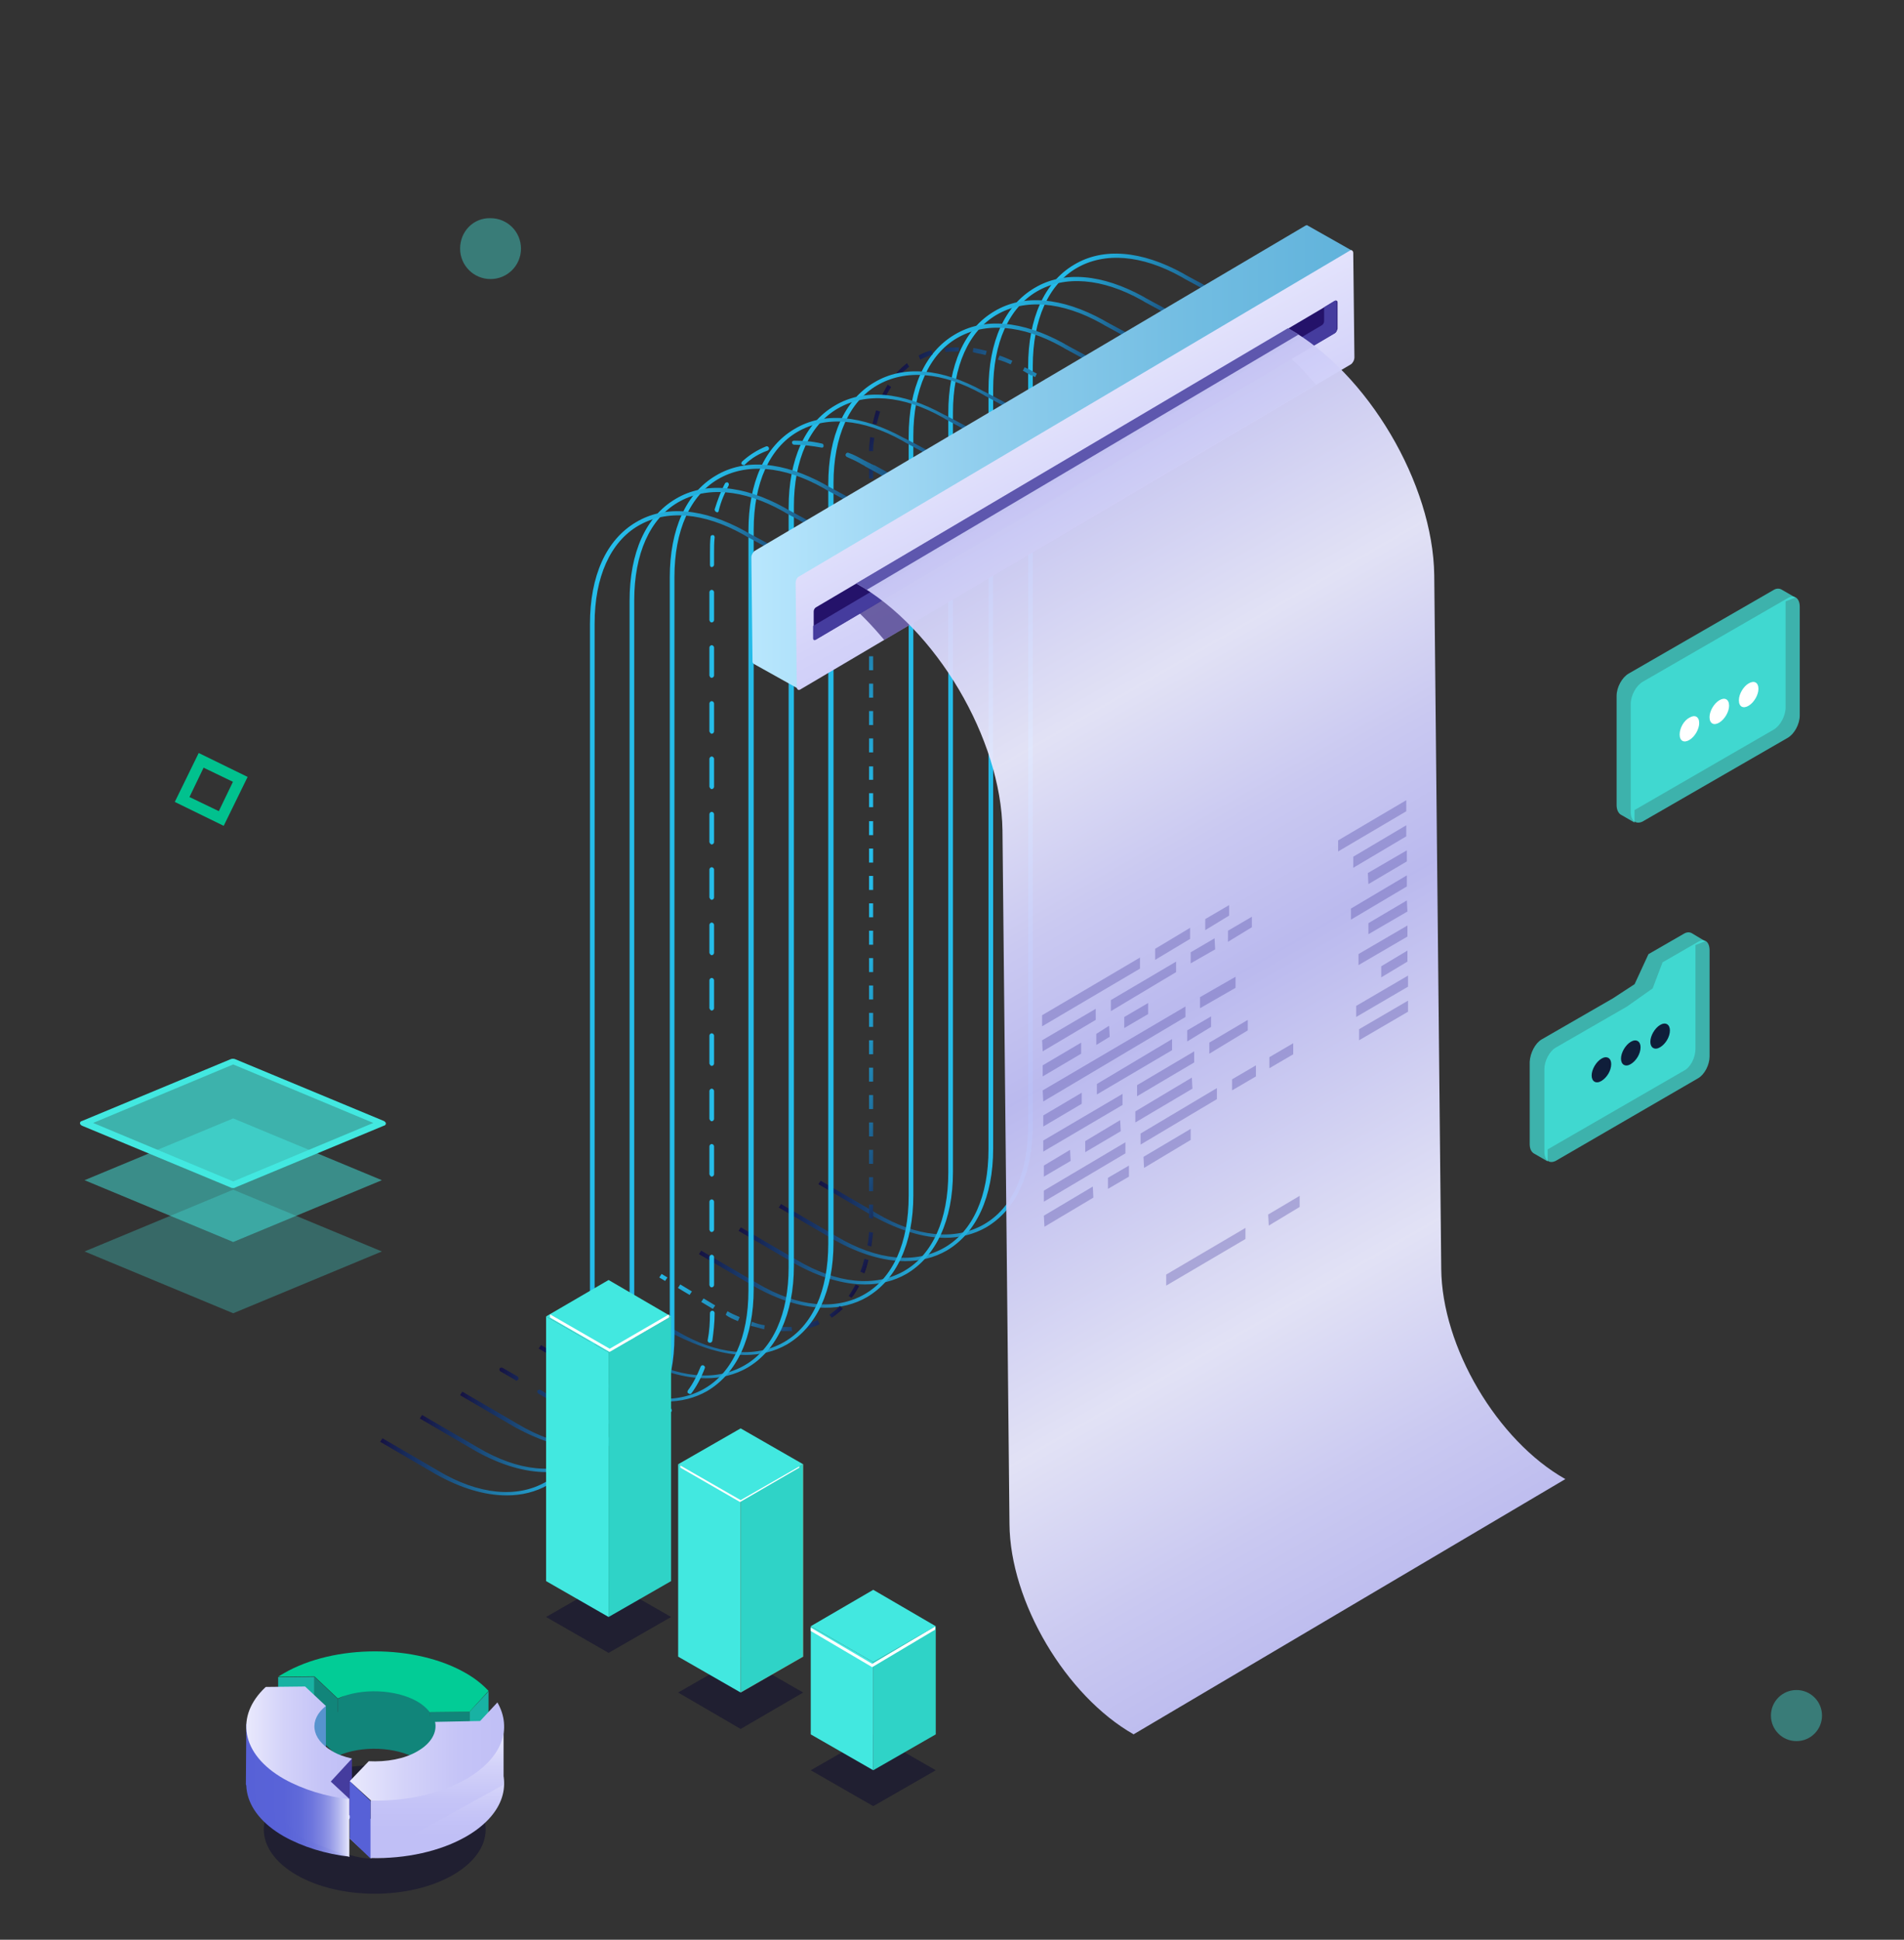 <svg width="482" height="491" viewBox="0 0 482 491" fill="none" xmlns="http://www.w3.org/2000/svg">
<rect x="0" y="0" width="482" height="491" fill="#333333" stroke="none"/>
<path d="M239.177 313.326C243.012 313.326 246.552 312.441 249.65 310.67C257.172 306.245 261.45 297.1 261.45 284.857V92.659C261.45 80.858 265.432 72.008 272.513 67.878C279.593 63.748 289.033 64.485 299.064 70.091C299.064 70.091 299.359 70.238 299.801 70.533L319.124 81.006L319.567 80.121C319.419 79.973 313.519 76.876 305.996 72.746C302.456 70.828 299.654 69.353 299.506 69.206C289.033 63.453 279.298 62.568 271.923 66.993C264.4 71.418 260.27 80.563 260.27 92.806V285.005C260.27 296.953 256.287 305.803 249.059 309.933C241.832 314.063 232.096 313.178 221.919 307.13L207.758 298.87L207.168 299.755L221.329 308.015C227.671 311.408 233.719 313.326 239.177 313.326Z" fill="url(#paint0_linear_142_5454)"/>
<path d="M229.146 319.226C232.981 319.226 236.521 318.341 239.619 316.571C247.142 312.146 251.419 303 251.419 290.758V98.559C251.419 86.759 255.402 77.909 262.482 73.778C269.562 69.648 279.003 70.386 289.033 75.991C289.033 75.991 289.328 76.138 289.77 76.433L309.094 86.906L309.536 86.021C309.389 85.874 303.488 82.776 295.966 78.646C292.426 76.728 289.623 75.253 289.476 75.106C279.003 69.353 269.267 68.468 261.892 72.893C254.369 77.318 250.239 86.464 250.239 98.707V290.905C250.239 302.853 246.257 311.703 239.029 315.833C231.801 319.963 222.066 319.078 211.888 313.031L197.728 304.771L197.138 305.656L211.298 313.916C217.641 317.456 223.688 319.226 229.146 319.226Z" fill="url(#paint1_linear_142_5454)"/>
<path d="M218.968 325.126C222.803 325.126 226.344 324.241 229.441 322.471C236.964 318.046 241.242 308.901 241.242 296.658V104.46C241.242 92.659 245.224 83.809 252.304 79.679C259.385 75.549 268.825 76.286 278.855 81.891C278.855 81.891 279.15 82.039 279.593 82.334L298.916 92.807L299.358 91.922C299.211 91.774 293.311 88.677 285.788 84.546C282.248 82.629 279.445 81.154 279.298 81.006C268.825 75.254 259.09 74.369 251.714 78.794C244.192 83.219 240.062 92.364 240.062 104.607V296.805C240.062 308.753 236.079 317.604 228.851 321.734C221.623 325.864 211.888 324.979 201.71 318.931L187.55 310.671L186.96 311.556L201.12 319.816C207.463 323.356 213.511 325.126 218.968 325.126Z" fill="url(#paint2_linear_142_5454)"/>
<path d="M208.938 331.026C212.773 331.026 216.313 330.141 219.411 328.371C226.934 323.946 231.211 314.8 231.211 302.557V110.359C231.211 98.558 235.194 89.708 242.274 85.578C249.354 81.448 258.795 82.186 268.825 87.791C268.825 87.791 269.12 87.938 269.562 88.233L288.886 98.706L289.328 97.821C289.181 97.674 283.28 94.576 275.758 90.446C272.218 88.528 269.415 87.053 269.267 86.906C258.795 81.153 249.059 80.268 241.684 84.693C234.161 89.118 230.031 98.263 230.031 110.506V302.705C230.031 314.653 226.049 323.503 218.821 327.633C211.593 331.763 201.858 330.878 191.68 324.831L177.52 316.57L176.93 317.455L191.09 325.716C197.433 329.256 203.48 331.026 208.938 331.026Z" fill="url(#paint3_linear_142_5454)"/>
<path d="M261.007 95.019L261.597 94.134L259.975 93.249L259.532 94.134L261.007 95.019Z" fill="url(#paint4_linear_142_5454)"/>
<path d="M273.987 101.951L274.43 101.066L271.185 99.296L270.742 100.181L273.987 101.951ZM267.497 98.558L267.94 97.673L264.695 95.903L264.252 96.788L267.497 98.558Z" fill="url(#paint5_linear_142_5454)"/>
<path d="M278.855 104.607L279.298 103.722C279.298 103.722 278.708 103.427 277.675 102.837L277.233 103.722L278.855 104.607Z" fill="url(#paint6_linear_142_5454)"/>
<path d="M198.908 336.926C199.498 336.926 199.94 336.926 200.53 336.926L200.383 335.894C199.793 335.894 199.35 335.894 198.76 335.894C198.17 335.894 197.58 335.894 196.99 335.894L196.843 336.926C197.58 336.926 198.318 336.926 198.908 336.926ZM193.45 336.484L193.598 335.451C192.565 335.304 191.385 335.009 190.353 334.566L190.058 335.599C191.238 335.894 192.418 336.189 193.45 336.484ZM204.07 336.336C205.251 336.041 206.431 335.746 207.463 335.156L207.021 334.124C205.988 334.566 204.955 334.861 203.775 335.156L204.07 336.336ZM186.812 334.419L187.255 333.386C186.222 332.944 185.19 332.501 184.157 331.911L183.715 332.796C184.6 333.534 185.78 333.976 186.812 334.419ZM210.561 333.534C211.593 332.944 212.478 332.059 213.363 331.321L212.626 330.584C211.888 331.321 211.003 332.059 209.971 332.796L210.561 333.534ZM180.47 331.321L181.06 330.436L178.11 328.666L177.52 329.551L180.47 331.321ZM215.576 328.518C216.313 327.633 216.903 326.601 217.493 325.568L216.608 325.126C216.018 326.158 215.428 327.191 214.838 328.076L215.576 328.518ZM174.57 327.781L175.16 326.896L172.209 325.126L171.619 326.011L174.57 327.781ZM218.821 322.323C219.263 321.291 219.558 320.111 219.853 318.931L218.821 318.636C218.526 319.816 218.231 320.848 217.788 321.881L218.821 322.323ZM220.591 315.538C220.738 314.358 220.886 313.178 221.034 311.998L220.001 311.85C219.853 313.03 219.853 314.211 219.558 315.243L220.591 315.538ZM221.034 308.458V304.918H220.001V308.31L221.034 308.458ZM220.001 301.525H221.034V297.985H220.001V301.525ZM220.001 294.592H221.034V291.052H220.001V294.592ZM220.001 287.66H221.034V284.12H220.001V287.66ZM220.001 280.727H221.034V277.187H220.001V280.727ZM220.001 273.794H221.034V270.254H220.001V273.794ZM220.001 266.862H221.034V263.321H220.001V266.862ZM220.001 259.929H221.034V256.389H220.001V259.929ZM220.001 252.996H221.034V249.456H220.001V252.996ZM220.001 246.063H221.034V242.523H220.001V246.063ZM220.001 239.131H221.034V235.591H220.001V239.131ZM220.001 232.198H221.034V228.658H220.001V232.198ZM220.001 225.265H221.034V221.725H220.001V225.265ZM220.001 218.333H221.034V214.792H220.001V218.333ZM220.001 211.4H221.034V207.86H220.001V211.4ZM220.001 204.32H221.034V200.779H220.001V204.32ZM220.001 197.387H221.034V193.994H220.001V197.387ZM220.001 190.454H221.034V186.914H220.001V190.454ZM220.001 183.521H221.034V179.981H220.001V183.521ZM220.001 176.589H221.034V173.049H220.001V176.589ZM220.001 169.656H221.034V166.116H220.001V169.656ZM220.001 162.723H221.034V159.183H220.001V162.723ZM220.001 155.791H221.034V152.25H220.001V155.791ZM220.001 148.858H221.034V145.318H220.001V148.858ZM220.001 141.925H221.034V138.385H220.001V141.925ZM220.001 134.992H221.034V131.452H220.001V134.992ZM220.001 128.06H221.034V124.52H220.001V128.06ZM220.001 121.127H221.034V117.587H220.001V121.127ZM221.034 114.194C221.034 113.014 221.181 111.834 221.328 110.802L220.296 110.654C220.148 111.834 220.001 113.014 220.001 114.194H221.034ZM221.918 107.409C222.214 106.229 222.509 105.197 222.804 104.164L221.771 103.869C221.476 104.901 221.181 106.082 220.886 107.262L221.918 107.409ZM274.135 102.099L274.578 101.214L271.48 99.591L271.038 100.476L274.135 102.099ZM223.984 100.919C224.426 99.886 225.016 98.854 225.606 97.969L224.721 97.379C224.131 98.411 223.541 99.444 223.099 100.476L223.984 100.919ZM268.087 98.854L268.53 97.969L265.432 96.346L264.99 97.231L268.087 98.854ZM262.04 95.461L262.482 94.576L259.385 92.954L258.942 93.839L262.04 95.461ZM227.671 95.166C228.409 94.281 229.294 93.544 230.179 92.806L229.589 91.921C228.704 92.659 227.819 93.396 226.934 94.429L227.671 95.166ZM255.845 92.216L256.287 91.331C255.255 90.889 254.075 90.299 253.042 90.004L252.599 91.036C253.78 91.331 254.812 91.774 255.845 92.216ZM232.981 91.036C234.014 90.446 235.046 90.151 236.079 89.709L235.784 88.676C234.604 88.971 233.571 89.413 232.539 90.004L232.981 91.036ZM249.502 89.856L249.797 88.823C248.617 88.528 247.437 88.234 246.404 88.086L246.257 89.118C247.142 89.413 248.322 89.561 249.502 89.856ZM239.324 89.118C240.209 88.971 241.242 88.971 242.274 88.971H242.717V87.939H242.274C241.242 87.939 240.209 87.939 239.177 88.086L239.324 89.118Z" fill="url(#paint7_linear_142_5454)"/>
<path d="M168.374 324.241L168.964 323.356L167.489 322.471L166.899 323.356L168.374 324.241Z" fill="url(#paint8_linear_142_5454)"/>
<path d="M188.73 342.974C192.565 342.974 196.105 342.089 199.203 340.319C206.726 335.894 211.003 326.748 211.003 314.506V122.307C211.003 110.507 214.986 101.656 222.066 97.526C229.146 93.396 238.587 94.134 248.617 99.739C248.617 99.739 248.912 99.886 249.354 100.181L268.678 110.654L269.12 109.769C268.973 109.622 262.777 106.229 255.107 102.246C251.715 100.476 249.059 99.001 248.912 99.001C238.439 93.249 228.704 92.364 221.329 96.789C213.806 101.214 209.676 110.359 209.676 122.602V314.801C209.676 326.748 205.693 335.599 198.465 339.729C191.238 343.859 181.502 342.974 171.325 336.926L157.164 328.666L156.574 329.551L170.735 337.811C177.225 341.056 183.272 342.974 188.73 342.974Z" fill="url(#paint9_linear_142_5454)"/>
<path d="M178.7 348.874C182.535 348.874 186.075 347.989 189.172 346.219C196.695 341.794 200.973 332.649 200.973 320.406V128.207C200.973 116.407 204.955 107.557 212.036 103.427C219.116 99.297 228.556 100.034 238.586 105.639C238.586 105.639 238.881 105.787 239.324 106.082L258.647 116.555L259.09 115.67C258.942 115.522 252.747 112.129 245.077 108.147C241.684 106.377 239.029 104.902 238.881 104.902C228.409 99.149 218.673 98.264 211.298 102.689C203.775 107.114 199.645 116.26 199.645 128.503V320.701C199.645 332.649 195.663 341.499 188.435 345.629C181.207 349.759 171.472 348.874 161.294 342.827L147.134 334.566L146.544 335.451L160.704 343.712C167.194 347.104 173.242 348.874 178.7 348.874Z" fill="url(#paint10_linear_142_5454)"/>
<path d="M168.522 354.775C172.357 354.775 175.897 353.89 178.995 352.12C186.518 347.695 190.795 338.549 190.795 326.306V134.108C190.795 122.308 194.778 113.457 201.858 109.327C208.938 105.197 218.379 105.935 228.409 111.54C228.409 111.54 228.704 111.687 229.146 111.982L248.469 122.455L248.912 121.57C248.765 121.422 242.569 118.03 234.899 114.047C231.506 112.277 228.851 110.802 228.704 110.802C218.231 105.049 208.496 104.164 201.121 108.59C193.598 113.015 189.468 122.16 189.468 134.403V326.601C189.468 338.549 185.485 347.399 178.257 351.53C171.03 355.66 161.294 354.775 151.116 348.727L136.956 340.467L136.366 341.352L150.526 349.612C157.017 353.005 163.064 354.775 168.522 354.775Z" fill="url(#paint11_linear_142_5454)"/>
<path d="M156.131 360.674C156.426 360.674 156.574 360.527 156.721 360.232C156.721 359.937 156.574 359.642 156.279 359.642C154.066 359.494 151.854 358.904 149.494 358.167C149.199 358.019 148.904 358.167 148.756 358.462C148.609 358.757 148.756 359.052 149.051 359.199C151.559 359.937 153.919 360.379 156.131 360.674ZM163.064 360.232C163.212 360.232 163.212 360.232 163.064 360.232C165.572 359.642 167.784 358.757 169.849 357.429C170.144 357.282 170.144 356.987 169.997 356.692C169.849 356.397 169.554 356.397 169.259 356.544C167.342 357.724 165.277 358.609 163.064 359.052C162.769 359.052 162.622 359.347 162.622 359.642C162.622 360.084 162.917 360.232 163.064 360.232ZM142.856 356.397C143.004 356.397 143.299 356.249 143.299 356.102C143.446 355.807 143.299 355.512 143.003 355.364C142.413 355.069 141.823 354.774 141.086 354.332L136.808 351.824C136.513 351.677 136.218 351.824 136.071 351.972C135.923 352.267 136.071 352.562 136.218 352.709L140.496 355.217C141.086 355.512 141.823 355.954 142.413 356.249C142.708 356.397 142.709 356.397 142.856 356.397ZM174.57 352.857C174.717 352.857 174.864 352.857 175.012 352.709C176.34 350.939 177.52 348.726 178.405 346.366C178.552 346.071 178.405 345.776 178.11 345.629C177.815 345.481 177.52 345.629 177.372 345.924C176.487 348.136 175.455 350.201 174.127 351.972C173.979 352.267 173.979 352.562 174.274 352.709C174.422 352.709 174.57 352.857 174.57 352.857ZM130.761 349.464C130.908 349.464 131.056 349.316 131.203 349.169C131.351 348.874 131.203 348.579 131.056 348.431L127.221 346.219C126.926 346.071 126.631 346.219 126.483 346.366C126.336 346.661 126.483 346.956 126.631 347.104L130.466 349.316C130.466 349.464 130.613 349.464 130.761 349.464ZM179.732 339.876C180.027 339.876 180.175 339.729 180.322 339.434C180.617 337.221 180.912 334.861 180.912 332.353C180.912 332.058 180.617 331.763 180.322 331.763C180.027 331.763 179.732 332.058 179.732 332.353C179.732 334.713 179.585 337.074 179.142 339.286C179.142 339.581 179.29 339.876 179.732 339.876C179.585 339.876 179.585 339.876 179.732 339.876ZM180.175 325.863C180.47 325.863 180.765 325.568 180.765 325.273V318.193C180.765 317.898 180.47 317.603 180.175 317.603C179.88 317.603 179.585 317.898 179.585 318.193V325.273C179.732 325.716 179.88 325.863 180.175 325.863ZM180.175 311.85C180.47 311.85 180.765 311.555 180.765 311.26V304.18C180.765 303.885 180.47 303.59 180.175 303.59C179.88 303.59 179.585 303.885 179.585 304.18V311.26C179.732 311.703 179.88 311.85 180.175 311.85ZM180.175 297.837C180.47 297.837 180.765 297.542 180.765 297.247V290.167C180.765 289.872 180.47 289.577 180.175 289.577C179.88 289.577 179.585 289.872 179.585 290.167V297.247C179.732 297.542 179.88 297.837 180.175 297.837ZM180.175 283.824C180.47 283.824 180.765 283.529 180.765 283.234V276.154C180.765 275.859 180.47 275.564 180.175 275.564C179.88 275.564 179.585 275.859 179.585 276.154V283.234C179.732 283.529 179.88 283.824 180.175 283.824ZM180.175 269.811C180.47 269.811 180.765 269.516 180.765 269.221V262.141C180.765 261.846 180.47 261.551 180.175 261.551C179.88 261.551 179.585 261.846 179.585 262.141V269.221C179.732 269.516 179.88 269.811 180.175 269.811ZM180.175 255.799C180.47 255.799 180.765 255.504 180.765 255.209V248.128C180.765 247.833 180.47 247.538 180.175 247.538C179.88 247.538 179.585 247.833 179.585 248.128V255.209C179.732 255.504 179.88 255.799 180.175 255.799ZM180.175 241.786C180.47 241.786 180.765 241.491 180.765 241.196V234.115C180.765 233.82 180.47 233.525 180.175 233.525C179.88 233.525 179.585 233.82 179.585 234.115V241.196C179.732 241.491 179.88 241.786 180.175 241.786ZM180.175 227.773C180.47 227.773 180.765 227.478 180.765 227.183V220.102C180.765 219.807 180.47 219.512 180.175 219.512C179.88 219.512 179.585 219.807 179.585 220.102V227.183C179.732 227.478 179.88 227.773 180.175 227.773ZM180.175 213.76C180.47 213.76 180.765 213.465 180.765 213.17V206.089C180.765 205.794 180.47 205.499 180.175 205.499C179.88 205.499 179.585 205.794 179.585 206.089V213.17C179.732 213.465 179.88 213.76 180.175 213.76ZM180.175 199.747C180.47 199.747 180.765 199.452 180.765 199.157V192.077C180.765 191.782 180.47 191.487 180.175 191.487C179.88 191.487 179.585 191.782 179.585 192.077V199.157C179.732 199.452 179.88 199.747 180.175 199.747ZM180.175 185.734C180.47 185.734 180.765 185.439 180.765 185.144V178.064C180.765 177.769 180.47 177.474 180.175 177.474C179.88 177.474 179.585 177.769 179.585 178.064V185.144C179.732 185.439 179.88 185.734 180.175 185.734ZM180.175 171.573C180.47 171.573 180.765 171.278 180.765 170.983V163.903C180.765 163.608 180.47 163.313 180.175 163.313C179.88 163.313 179.585 163.608 179.585 163.903V170.983C179.732 171.426 179.88 171.573 180.175 171.573ZM180.175 157.56C180.47 157.56 180.765 157.265 180.765 156.97V149.89C180.765 149.595 180.47 149.3 180.175 149.3C179.88 149.3 179.585 149.595 179.585 149.89V156.97C179.732 157.413 179.88 157.56 180.175 157.56ZM180.175 143.548C180.47 143.548 180.765 143.253 180.765 142.958V140.007C180.765 138.68 180.765 137.352 180.912 136.025C180.912 135.73 180.765 135.435 180.47 135.435C180.175 135.435 179.88 135.582 179.88 135.877C179.732 137.205 179.732 138.532 179.732 139.86V142.81C179.732 143.4 179.88 143.548 180.175 143.548ZM181.502 129.682C181.797 129.682 181.945 129.535 181.945 129.24C182.535 126.88 183.42 124.814 184.452 122.897C184.6 122.602 184.452 122.307 184.305 122.159C184.01 122.012 183.715 122.159 183.567 122.307C182.535 124.224 181.65 126.585 180.912 128.945C180.912 129.24 181.06 129.535 181.502 129.682ZM237.849 127.912C237.996 127.912 238.144 127.765 238.291 127.617C238.439 127.322 238.291 127.027 238.144 126.88L233.571 124.372C233.571 124.372 233.571 124.372 233.424 124.372L227.229 120.979C226.934 120.832 226.639 120.979 226.491 121.127C226.344 121.422 226.491 121.717 226.639 121.864L231.211 124.372C231.211 124.372 231.211 124.372 231.359 124.372L237.554 127.765C237.701 127.912 237.849 127.912 237.849 127.912ZM225.606 121.274C225.754 121.274 225.901 121.127 226.049 120.979C226.196 120.684 226.049 120.389 225.901 120.242L221.328 117.734C221.328 117.734 221.328 117.734 221.181 117.734L218.821 116.554C217.493 115.817 216.166 115.079 214.838 114.637C214.543 114.489 214.248 114.637 214.101 114.932C213.953 115.227 214.101 115.522 214.396 115.669C215.723 116.259 217.051 116.849 218.231 117.587L218.821 117.882C218.821 117.882 218.821 117.882 218.968 118.029L225.164 121.422C225.459 121.274 225.459 121.274 225.606 121.274ZM188.287 117.734C188.435 117.734 188.582 117.734 188.582 117.587C190.205 115.964 192.27 114.784 194.335 114.047C194.63 113.899 194.778 113.604 194.63 113.309C194.483 113.014 194.188 112.867 193.893 113.014C191.68 113.899 189.615 115.227 187.845 116.849C187.697 116.997 187.55 117.439 187.845 117.587C187.992 117.587 188.14 117.734 188.287 117.734ZM208.053 113.309C208.348 113.309 208.496 113.162 208.496 112.867C208.496 112.572 208.348 112.277 208.053 112.277C205.545 111.687 203.185 111.539 200.973 111.539C200.678 111.539 200.383 111.834 200.53 112.129C200.53 112.424 200.825 112.572 201.12 112.572C203.333 112.572 205.545 112.867 208.053 113.309Z" fill="url(#paint12_linear_142_5454)"/>
<path d="M148.461 366.722C152.296 366.722 155.837 365.837 158.934 364.067C166.457 359.642 170.734 350.497 170.734 338.254V146.055C170.734 134.255 174.717 125.405 181.797 121.274C188.878 117.144 198.318 117.882 208.348 123.487C208.348 123.487 208.643 123.634 209.086 123.93L228.409 134.402L228.851 133.517C228.704 133.37 222.804 130.272 215.281 126.142C211.741 124.225 208.938 122.749 208.791 122.602C198.318 116.849 188.583 115.964 181.207 120.389C173.685 124.815 169.554 133.96 169.554 146.203V338.401C169.554 350.349 165.572 359.199 158.344 363.329C151.116 367.46 141.381 366.575 131.203 360.527L117.043 352.267L116.453 353.152L130.613 361.412C136.956 364.805 143.004 366.722 148.461 366.722Z" fill="url(#paint13_linear_142_5454)"/>
<path d="M138.284 372.622C142.119 372.622 145.659 371.737 148.756 369.967C156.279 365.542 160.557 356.397 160.557 344.154V151.956C160.557 140.155 164.539 131.305 171.62 127.175C178.7 123.045 188.14 123.782 198.17 129.387C198.17 129.387 198.465 129.535 198.908 129.83L218.231 140.303L218.674 139.418C218.526 139.27 212.626 136.173 205.103 132.042C201.563 130.125 198.76 128.65 198.613 128.502C188.14 122.75 178.405 121.865 171.03 126.29C163.507 130.715 159.377 139.86 159.377 152.103V344.302C159.377 356.249 155.394 365.1 148.166 369.23C140.939 373.36 131.203 372.475 121.025 366.427L106.865 358.167L106.275 359.052L120.435 367.312C126.778 370.852 132.826 372.622 138.284 372.622Z" fill="url(#paint14_linear_142_5454)"/>
<path d="M128.253 378.523C132.088 378.523 135.628 377.638 138.726 375.868C146.249 371.443 150.526 362.297 150.526 350.054V157.856C150.526 146.056 154.509 137.205 161.589 133.075C168.669 128.945 178.11 129.683 188.14 135.288C188.14 135.288 188.435 135.435 188.877 135.73L208.201 146.203L208.643 145.318C208.496 145.171 202.595 142.073 195.073 137.943C191.533 136.025 188.73 134.55 188.582 134.403C178.11 128.65 168.374 127.765 160.999 132.19C153.476 136.615 149.346 145.761 149.346 158.003V350.202C149.346 362.15 145.364 371 138.136 375.13C130.908 379.26 121.173 378.375 110.995 372.328L96.835 364.067L96.245 364.952L110.405 373.213C116.748 376.753 122.795 378.523 128.253 378.523Z" fill="url(#paint15_linear_142_5454)"/>
<path d="M342.282 63.453L331.072 57.111C330.924 56.963 330.777 56.963 330.482 57.111L191.09 139.418C190.648 139.713 190.205 140.451 190.205 141.041L190.5 167.444C190.5 167.739 190.648 167.887 190.795 168.034L202.153 174.377V161.544L330.777 85.579C331.219 85.284 331.662 84.546 331.662 83.957L331.514 74.811L342.282 63.453Z" fill="url(#paint16_linear_142_5454)"/>
<path d="M341.987 92.217L202.595 174.525C202.153 174.82 201.71 174.525 201.71 173.935L201.415 147.531C201.415 146.941 201.71 146.204 202.3 145.909L341.692 63.454C342.135 63.159 342.577 63.454 342.577 64.044L342.872 90.447C342.872 91.184 342.43 91.922 341.987 92.217Z" fill="url(#paint17_linear_142_5454)"/>
<path opacity="0.6" d="M322.664 87.054L214.248 152.251C217.641 155.053 220.886 158.446 223.836 161.986L333.137 97.379C329.892 93.544 326.352 90.004 322.664 87.054Z" fill="#24126A"/>
<path d="M338.005 84.251L206.578 161.838C206.283 161.986 205.988 161.838 205.988 161.396V154.758C205.988 154.316 206.283 153.873 206.578 153.726L338.005 76.138C338.3 75.991 338.595 76.138 338.595 76.581V83.219C338.447 83.661 338.3 84.104 338.005 84.251Z" fill="#24126A"/>
<path d="M337.857 76.139L335.202 77.762V81.302C335.202 81.744 334.907 82.187 334.612 82.334L205.84 158.447V161.544C205.84 161.987 206.135 162.134 206.43 161.987L337.857 84.399C338.152 84.252 338.447 83.662 338.447 83.367V76.729C338.447 76.139 338.152 75.992 337.857 76.139Z" fill="#453C9E"/>
<path opacity="0.96" d="M286.968 439L396.269 374.393C379.011 364.658 364.998 340.909 364.85 321.144L363.08 145.613C362.785 122.455 346.265 94.429 326.057 83.071L216.756 147.678C236.964 159.036 253.484 187.062 253.779 210.22L255.55 385.751C255.697 405.516 269.857 429.265 286.968 439Z" fill="url(#paint18_linear_142_5454)"/>
<path opacity="0.8" d="M326.057 83.071L216.756 147.678C217.641 148.121 218.526 148.711 219.411 149.301L328.712 84.694C327.827 84.104 326.942 83.514 326.057 83.071Z" fill="#453C9E"/>
<g opacity="0.32">
<path d="M288.591 245.179L263.81 259.782V256.979L288.591 242.376V245.179Z" fill="#453C9E"/>
<path d="M301.276 237.656L292.426 242.966V240.164L301.276 234.854V237.656Z" fill="#453C9E"/>
<path d="M311.159 231.756L305.112 235.443V232.641L311.159 229.101V231.756Z" fill="#453C9E"/>
<path d="M277.38 258.159L263.957 266.124L263.81 263.322L277.38 255.356V258.159Z" fill="#453C9E"/>
<path d="M297.736 246.063L281.216 255.946V253.144L297.736 243.408V246.063Z" fill="#453C9E"/>
<path d="M307.619 240.311L301.424 243.851V241.049L307.471 237.509L307.619 240.311Z" fill="#453C9E"/>
<path d="M316.912 234.706L310.864 238.393V235.591L316.912 232.051V234.706Z" fill="#453C9E"/>
<path d="M273.693 266.715L263.957 272.467V269.665L273.693 263.912V266.715Z" fill="#453C9E"/>
<path d="M280.921 262.436L277.528 264.501V261.699L280.773 259.634L280.921 262.436Z" fill="#453C9E"/>
<path d="M290.656 256.684L284.608 260.225V257.422L290.656 253.882V256.684Z" fill="#453C9E"/>
<path d="M300.096 257.422L264.105 278.81L263.958 276.007L300.096 254.767V257.422Z" fill="#453C9E"/>
<path d="M312.781 250.047L303.784 255.209V252.407L312.781 247.244V250.047Z" fill="#453C9E"/>
<path d="M273.84 279.399L264.105 285.152V282.349L273.84 276.597V279.399Z" fill="#453C9E"/>
<path d="M296.704 265.829L277.675 277.039V274.384L296.704 263.026V265.829Z" fill="#453C9E"/>
<path d="M306.586 259.93L300.539 263.617V260.815L306.586 257.274V259.93Z" fill="#453C9E"/>
<path d="M284.166 279.695L264.105 291.496V288.693L284.166 276.893V279.695Z" fill="#453C9E"/>
<path d="M302.309 268.927L287.853 277.482V274.679L302.309 266.124V268.927Z" fill="#453C9E"/>
<path d="M315.879 260.814L306.144 266.714V263.912L315.879 258.159V260.814Z" fill="#453C9E"/>
<path d="M271.038 293.855L264.253 297.838V295.035L270.89 291.053L271.038 293.855Z" fill="#453C9E"/>
<path d="M283.723 286.333L274.725 291.643V288.84L283.576 283.53L283.723 286.333Z" fill="#453C9E"/>
<path d="M301.866 275.564L287.411 284.12V281.317L301.719 272.762L301.866 275.564Z" fill="#453C9E"/>
<path d="M284.903 291.937L264.253 304.18V301.378L284.903 289.135V291.937Z" fill="#453C9E"/>
<path d="M308.061 278.22L288.738 289.725V286.922L308.061 275.417V278.22Z" fill="#453C9E"/>
<path d="M317.944 272.467L311.896 276.007V273.204L317.944 269.664V272.467Z" fill="#453C9E"/>
<path d="M327.385 266.862L321.337 270.402V267.6L327.385 264.06V266.862Z" fill="#453C9E"/>
<path d="M276.79 303.148L264.4 310.524L264.252 307.721L276.643 300.346L276.79 303.148Z" fill="#453C9E"/>
<path d="M338.742 215.53L356 205.352V202.55L338.742 212.728V215.53Z" fill="#453C9E"/>
<path d="M342.577 219.66L356 211.695V208.893L342.577 216.858V219.66Z" fill="#453C9E"/>
<path d="M346.413 223.791L356.148 218.038V215.235L346.265 220.988L346.413 223.791Z" fill="#453C9E"/>
<path d="M341.988 232.788L356.148 224.381V221.578L341.988 229.986V232.788Z" fill="#453C9E"/>
<path d="M346.412 236.476L356.295 230.723L356.148 227.921L346.412 233.674V236.476Z" fill="#453C9E"/>
<path d="M343.905 244.294L356.295 237.066V234.264L343.905 241.491V244.294Z" fill="#453C9E"/>
<path d="M349.658 247.392L356.295 243.409V240.606L349.658 244.589V247.392Z" fill="#453C9E"/>
<path d="M343.315 257.421L356.443 249.751V246.948L343.315 254.618V257.421Z" fill="#453C9E"/>
<path d="M344.053 263.321L356.443 256.094V253.291L344.053 260.519V263.321Z" fill="#453C9E"/>
<path d="M285.788 297.838L280.478 300.935V298.133L285.788 295.035V297.838Z" fill="#453C9E"/>
<path d="M301.424 288.545L289.623 295.625L289.476 292.822L301.424 285.742V288.545Z" fill="#453C9E"/>
<path d="M315.289 313.621L295.229 325.421V322.619L315.289 310.818V313.621Z" fill="#453C9E"/>
<path d="M329.007 305.508L321.189 310.228L321.042 307.425L329.007 302.705V305.508Z" fill="#453C9E"/>
</g>
<path opacity="0.4" d="M236.887 448.095L221.066 439.015L205.245 448.095L221.066 457.175L236.887 448.095Z" fill="#03002D"/>
<path opacity="0.4" d="M203.319 428.421L187.497 419.341L171.676 428.421L187.497 437.639L203.319 428.421Z" fill="#03002D"/>
<path opacity="0.4" d="M169.887 409.298L154.066 400.218L138.245 409.298L154.066 418.378L169.887 409.298Z" fill="#03002D"/>
<path d="M187.497 428.421V379.719L203.319 370.639V419.341L187.497 428.421Z" fill="#C13D1A"/>
<path d="M187.497 379.719L171.676 370.639V419.341L187.497 428.421V379.719Z" fill="#42E8E0"/>
<path d="M187.497 428.421V379.719L203.319 370.639V419.341L187.497 428.421Z" fill="#2FD3C7"/>
<path d="M187.344 379.4L172.244 370.7V371.5L187.344 380.2L202.344 371.5V370.7L187.344 379.4Z" fill="white"/>
<path d="M221.066 448.095V420.717L236.888 411.637V439.015L221.066 448.095Z" fill="#2FD3C7"/>
<path d="M221.066 420.717L205.245 411.637V439.015L221.066 448.095V420.717Z" fill="#42E8E0"/>
<path d="M220.796 421.158L205.245 412V412.842L220.796 422L236.745 412.5V411.658L220.796 421.158Z" fill="white"/>
<path d="M236.887 411.637L221.066 402.419L205.245 411.637L221.066 420.717L236.887 411.637Z" fill="#42E8E0"/>
<path d="M154.066 409.298V342.298L169.888 333.218V400.218L154.066 409.298Z" fill="#2FD3C7"/>
<path d="M154.066 342.298L138.245 333.218V400.218L154.066 409.298V342.298Z" fill="#42E8E0"/>
<path d="M169.887 333.218L154.066 324L138.245 333.218L154.066 342.298L169.887 333.218Z" fill="#42E8E0"/>
<path d="M154.345 341.4L139.245 332.7V333.5L154.345 342.2L169.345 333.5V332.7L154.345 341.4Z" fill="white"/>
<path d="M203.319 370.639L187.497 361.559L171.676 370.639L187.497 379.719L203.319 370.639Z" fill="#42E8E0"/>
<path d="M56.63 209.039L62.684 196.657L50.302 190.604L44.248 202.985L56.63 209.039ZM58.969 197.895L55.392 205.324L47.963 201.747L51.54 194.318L58.969 197.895Z" fill="#01C18E"/>
<path opacity="0.4" d="M75.001 451.627C85.968 445.248 103.76 445.248 114.726 451.627C125.692 458.005 125.692 468.188 114.726 474.566C103.76 480.944 85.968 480.944 75.001 474.566C64.035 468.188 64.035 457.893 75.001 451.627ZM85.744 468.3C90.779 471.209 98.948 471.209 103.983 468.3C109.019 465.39 109.019 460.69 103.983 457.781C98.948 454.872 90.779 454.872 85.744 457.781C80.708 460.69 80.708 465.39 85.744 468.3Z" fill="#03002D"/>
<path d="M118.866 447.821L108.795 447.933C108.012 446.926 107.005 446.031 105.662 445.248C100.179 442.114 91.451 441.779 85.52 444.464L79.589 438.869L70.413 438.981C70.861 438.645 71.309 438.422 71.868 438.086C84.625 430.701 105.214 430.701 117.971 438.086C120.321 439.429 122.223 440.995 123.678 442.562L118.866 447.821Z" fill="#11857A"/>
<path d="M70.414 424.546V439.094L79.589 438.982V424.435L70.414 424.546Z" fill="#18B2A3"/>
<path d="M85.52 430.03V444.577L79.589 438.982V424.435L85.52 430.03Z" fill="#11857A"/>
<path d="M108.907 433.386V447.933L95.703 437.191L85.52 444.576V430.029L94.92 425.441C94.92 425.441 107.788 429.358 108.46 429.582C109.131 429.805 108.907 433.386 108.907 433.386Z" fill="#11857A"/>
<path d="M118.866 433.274V447.821L108.907 447.933V433.386L118.866 433.274Z" fill="#11857A"/>
<path d="M123.678 428.127V442.674L118.866 447.821V433.274L123.678 428.127Z" fill="#18B2A3"/>
<path d="M118.866 433.274L108.795 433.386C108.012 432.379 107.005 431.484 105.662 430.701C100.179 427.567 91.451 427.232 85.52 429.917L79.589 424.322L70.413 424.434C70.861 424.099 71.309 423.875 71.868 423.539C84.625 416.154 105.214 416.154 117.971 423.539C120.321 424.882 122.223 426.448 123.678 428.015L118.866 433.274Z" fill="#02CC96"/>
<path d="M82.499 431.82V445.136L73.882 443.01C73.882 443.01 74.442 435.177 74.554 434.954C74.666 434.73 82.499 431.82 82.499 431.82Z" fill="#5793CE"/>
<path d="M89.101 445.136V459.683L88.205 460.69L82.051 457.221C82.051 457.221 82.946 446.143 83.058 445.919C83.17 445.695 89.101 445.136 89.101 445.136Z" fill="#453C9E"/>
<path d="M77.239 441.443L82.499 446.367C78.134 449.836 78.694 454.648 84.065 457.781C85.52 458.676 87.198 459.235 89.101 459.683L83.729 465.502L88.541 469.978C82.499 469.307 76.68 467.516 71.868 464.831C60.902 458.564 59.447 448.829 67.28 441.555L77.239 441.443Z" fill="url(#paint19_linear_142_5454)"/>
<path d="M88.429 455.431V469.978L76.568 465.39L62.245 451.738L62.356 436.296L77.463 448.381L88.429 455.431Z" fill="url(#paint20_linear_142_5454)"/>
<path d="M77.239 426.896L82.499 431.82C78.134 435.289 78.694 440.101 84.065 443.234C85.52 444.129 87.198 444.689 89.101 445.136L83.73 450.955L88.541 455.431C82.499 454.76 76.68 452.969 71.868 450.284C60.902 444.017 59.447 434.282 67.28 427.008L77.239 426.896Z" fill="url(#paint21_linear_142_5454)"/>
<path d="M88.541 465.39L93.353 460.354C97.829 460.578 102.417 459.795 105.774 457.781C109.243 455.767 110.698 452.969 110.138 450.395L121.552 450.171L125.916 445.472C129.721 452.074 127.147 459.571 118.083 464.83C111.481 468.635 102.641 470.537 93.912 470.314L88.541 465.39Z" fill="url(#paint22_linear_142_5454)"/>
<path d="M93.8 455.878V470.425L127.482 451.738V437.079L122.559 439.093L93.8 455.878Z" fill="url(#paint23_linear_142_5454)"/>
<path d="M88.541 450.843V465.39L93.8 470.425V455.878L88.541 450.843Z" fill="#5761D7"/>
<path d="M88.541 450.843L93.353 445.808C97.829 446.031 102.417 445.248 105.774 443.234C109.243 441.22 110.698 438.422 110.138 435.848L121.552 435.625L125.916 430.925C129.721 437.527 127.147 445.024 118.083 450.284C111.481 454.088 102.641 455.99 93.912 455.767L88.541 450.843Z" fill="url(#paint24_linear_142_5454)"/>
<path opacity="0.4" d="M448.313 434.253C448.313 437.83 451.202 440.719 454.779 440.719C458.356 440.719 461.245 437.83 461.245 434.253C461.245 430.676 458.356 427.787 454.779 427.787C451.202 427.787 448.313 430.676 448.313 434.253Z" fill="#42E8E0"/>
<path opacity="0.4" d="M116.476 62.932C116.476 67.197 119.916 70.636 124.181 70.636C128.446 70.636 131.885 67.197 131.885 62.932C131.885 58.667 128.446 55.228 124.181 55.228C119.916 55.09 116.476 58.529 116.476 62.932Z" fill="#42E8E0"/>
<path opacity="0.7" d="M412.271 170.516L449.004 149.329C449.692 148.917 450.38 148.917 450.93 149.192L454.507 151.255C454.507 151.255 452.994 151.806 452.031 152.218V179.046C452.031 181.247 450.655 183.724 449.004 184.687L413.785 205.048V208.212L410.208 206.149C409.657 205.736 409.245 204.91 409.245 203.81V176.157C409.245 173.956 410.62 171.479 412.271 170.516Z" fill="#42E8E0"/>
<path opacity="0.7" d="M415.848 207.937L452.581 186.751C454.232 185.787 455.608 183.311 455.608 181.11V153.594C455.608 151.393 454.232 150.43 452.581 151.393L415.848 172.58C414.197 173.543 412.822 176.019 412.822 178.221V205.599C412.822 207.8 414.197 208.763 415.848 207.937Z" fill="#42E8E0"/>
<path d="M440.199 177.257C440.199 178.908 441.3 179.459 442.676 178.633C444.051 177.808 445.152 175.882 445.152 174.368C445.152 172.717 444.051 172.167 442.676 172.993C441.438 173.68 440.199 175.606 440.199 177.257Z" fill="white"/>
<path d="M432.77 181.522C432.77 183.173 433.871 183.723 435.247 182.898C436.622 182.072 437.723 180.146 437.723 178.633C437.723 176.982 436.622 176.432 435.247 177.257C433.871 178.083 432.77 180.009 432.77 181.522Z" fill="white"/>
<path d="M425.204 185.924C425.204 187.575 426.304 188.126 427.68 187.3C429.056 186.475 430.156 184.549 430.156 183.035C430.156 181.384 429.056 180.834 427.68 181.66C426.304 182.347 425.204 184.273 425.204 185.924Z" fill="white"/>
<path opacity="0.7" d="M390.272 263.103L408.294 252.716L413.8 249.12L417.305 241.523L426.317 236.329C427.005 235.917 427.692 235.917 428.243 236.192L431.682 238.255C431.682 238.255 430.169 238.806 429.206 239.218V265.496C429.206 267.697 427.968 270.173 426.317 270.999L391.785 290.947V293.974L388.208 291.91C387.658 291.498 387.245 290.81 387.245 289.572V268.744C387.382 266.543 388.621 264.067 390.272 263.103Z" fill="#42E8E0"/>
<path opacity="0.7" d="M393.849 293.837L429.894 272.925C431.545 271.962 432.783 269.486 432.783 267.422V240.594C432.783 238.393 431.545 237.43 429.894 238.393L420.882 243.587L418.377 250.183L411.871 254.78L393.849 265.167C392.198 266.13 390.959 268.607 390.959 270.67V291.498C390.959 293.699 392.198 294.662 393.849 293.837Z" fill="#42E8E0"/>
<path d="M417.787 263.707C417.787 265.22 418.888 265.908 420.263 265.083C421.639 264.257 422.74 262.469 422.74 260.818C422.74 259.304 421.639 258.617 420.263 259.442C418.888 260.267 417.787 262.194 417.787 263.707Z" fill="#0F1E3A"/>
<path d="M410.358 267.972C410.358 269.485 411.458 270.173 412.834 269.347C414.21 268.522 415.311 266.733 415.311 265.082C415.311 263.569 414.21 262.881 412.834 263.707C411.458 264.532 410.358 266.458 410.358 267.972Z" fill="#0F1E3A"/>
<path d="M402.928 272.236C402.928 273.75 404.029 274.437 405.405 273.612C406.781 272.786 407.881 270.998 407.881 269.347C407.881 267.834 406.781 267.146 405.405 267.971C404.029 268.797 402.928 270.723 402.928 272.236Z" fill="#0F1E3A"/>
<path opacity="0.3" d="M59.038 332.42L21.402 316.778L59.038 301.136L96.673 316.778L59.038 332.42Z" fill="#42E8E0"/>
<path opacity="0.5" d="M59.038 314.379L21.402 298.737L59.038 283.095L96.673 298.737L59.038 314.379Z" fill="#42E8E0"/>
<path opacity="0.7" d="M59.038 299.988L21.402 284.242L59.038 268.6L96.673 284.242L59.038 299.988Z" fill="#42E8E0"/>
<path d="M59.038 300.718C58.893 300.718 58.604 300.718 58.459 300.614L20.824 284.972C20.534 284.868 20.245 284.555 20.245 284.346C20.245 284.033 20.39 283.825 20.824 283.72L58.459 268.078C58.749 267.974 59.183 267.974 59.472 268.078L97.108 283.72C97.397 283.825 97.687 284.138 97.687 284.346C97.687 284.659 97.542 284.868 97.108 284.972L59.472 300.614C59.472 300.718 59.328 300.718 59.038 300.718ZM23.574 284.242L59.038 299.05L94.502 284.242L59.038 269.434L23.574 284.242Z" fill="#42E8E0"/>
<defs>
<linearGradient id="paint0_linear_142_5454" x1="319.644" y1="222.249" x2="207.23" y2="222.249" gradientUnits="userSpaceOnUse">
<stop stop-color="#161242"/>
<stop offset="0.016" stop-color="#171C4C"/>
<stop offset="0.104" stop-color="#1B4D7C"/>
<stop offset="0.192" stop-color="#1F76A4"/>
<stop offset="0.278" stop-color="#2196C4"/>
<stop offset="0.359" stop-color="#23ADDA"/>
<stop offset="0.437" stop-color="#25BAE7"/>
<stop offset="0.505" stop-color="#25BFEC"/>
<stop offset="0.563" stop-color="#24B4E1"/>
<stop offset="0.666" stop-color="#2196C4"/>
<stop offset="0.801" stop-color="#1D6594"/>
<stop offset="0.962" stop-color="#172353"/>
<stop offset="1" stop-color="#161242"/>
</linearGradient>
<linearGradient id="paint1_linear_142_5454" x1="309.559" y1="228.183" x2="197.145" y2="228.183" gradientUnits="userSpaceOnUse">
<stop stop-color="#161242"/>
<stop offset="0.016" stop-color="#171C4C"/>
<stop offset="0.104" stop-color="#1B4D7C"/>
<stop offset="0.192" stop-color="#1F76A4"/>
<stop offset="0.278" stop-color="#2196C4"/>
<stop offset="0.359" stop-color="#23ADDA"/>
<stop offset="0.437" stop-color="#25BAE7"/>
<stop offset="0.505" stop-color="#25BFEC"/>
<stop offset="0.563" stop-color="#24B4E1"/>
<stop offset="0.666" stop-color="#2196C4"/>
<stop offset="0.801" stop-color="#1D6594"/>
<stop offset="0.962" stop-color="#172353"/>
<stop offset="1" stop-color="#161242"/>
</linearGradient>
<linearGradient id="paint2_linear_142_5454" x1="299.474" y1="234.116" x2="187.06" y2="234.116" gradientUnits="userSpaceOnUse">
<stop stop-color="#161242"/>
<stop offset="0.016" stop-color="#171C4C"/>
<stop offset="0.104" stop-color="#1B4D7C"/>
<stop offset="0.192" stop-color="#1F76A4"/>
<stop offset="0.278" stop-color="#2196C4"/>
<stop offset="0.359" stop-color="#23ADDA"/>
<stop offset="0.437" stop-color="#25BAE7"/>
<stop offset="0.505" stop-color="#25BFEC"/>
<stop offset="0.563" stop-color="#24B4E1"/>
<stop offset="0.666" stop-color="#2196C4"/>
<stop offset="0.801" stop-color="#1D6594"/>
<stop offset="0.962" stop-color="#172353"/>
<stop offset="1" stop-color="#161242"/>
</linearGradient>
<linearGradient id="paint3_linear_142_5454" x1="289.389" y1="240.049" x2="176.976" y2="240.049" gradientUnits="userSpaceOnUse">
<stop stop-color="#161242"/>
<stop offset="0.016" stop-color="#171C4C"/>
<stop offset="0.104" stop-color="#1B4D7C"/>
<stop offset="0.192" stop-color="#1F76A4"/>
<stop offset="0.278" stop-color="#2196C4"/>
<stop offset="0.359" stop-color="#23ADDA"/>
<stop offset="0.437" stop-color="#25BAE7"/>
<stop offset="0.505" stop-color="#25BFEC"/>
<stop offset="0.563" stop-color="#24B4E1"/>
<stop offset="0.666" stop-color="#2196C4"/>
<stop offset="0.801" stop-color="#1D6594"/>
<stop offset="0.962" stop-color="#172353"/>
<stop offset="1" stop-color="#161242"/>
</linearGradient>
<linearGradient id="paint4_linear_142_5454" x1="328.444" y1="133.351" x2="235.052" y2="79.43" gradientUnits="userSpaceOnUse">
<stop stop-color="#161242"/>
<stop offset="0.016" stop-color="#171C4C"/>
<stop offset="0.104" stop-color="#1B4D7C"/>
<stop offset="0.192" stop-color="#1F76A4"/>
<stop offset="0.278" stop-color="#2196C4"/>
<stop offset="0.359" stop-color="#23ADDA"/>
<stop offset="0.437" stop-color="#25BAE7"/>
<stop offset="0.505" stop-color="#25BFEC"/>
<stop offset="0.563" stop-color="#24B4E1"/>
<stop offset="0.666" stop-color="#2196C4"/>
<stop offset="0.801" stop-color="#1D6594"/>
<stop offset="0.962" stop-color="#172353"/>
<stop offset="1" stop-color="#161242"/>
</linearGradient>
<linearGradient id="paint5_linear_142_5454" x1="319.457" y1="127.828" x2="239.389" y2="81.6" gradientUnits="userSpaceOnUse">
<stop stop-color="#161242"/>
<stop offset="0.016" stop-color="#171C4C"/>
<stop offset="0.104" stop-color="#1B4D7C"/>
<stop offset="0.192" stop-color="#1F76A4"/>
<stop offset="0.278" stop-color="#2196C4"/>
<stop offset="0.359" stop-color="#23ADDA"/>
<stop offset="0.437" stop-color="#25BAE7"/>
<stop offset="0.505" stop-color="#25BFEC"/>
<stop offset="0.563" stop-color="#24B4E1"/>
<stop offset="0.666" stop-color="#2196C4"/>
<stop offset="0.801" stop-color="#1D6594"/>
<stop offset="0.962" stop-color="#172353"/>
<stop offset="1" stop-color="#161242"/>
</linearGradient>
<linearGradient id="paint6_linear_142_5454" x1="328.72" y1="132.842" x2="235.35" y2="78.934" gradientUnits="userSpaceOnUse">
<stop stop-color="#161242"/>
<stop offset="0.016" stop-color="#171C4C"/>
<stop offset="0.104" stop-color="#1B4D7C"/>
<stop offset="0.192" stop-color="#1F76A4"/>
<stop offset="0.278" stop-color="#2196C4"/>
<stop offset="0.359" stop-color="#23ADDA"/>
<stop offset="0.437" stop-color="#25BAE7"/>
<stop offset="0.505" stop-color="#25BFEC"/>
<stop offset="0.563" stop-color="#24B4E1"/>
<stop offset="0.666" stop-color="#2196C4"/>
<stop offset="0.801" stop-color="#1D6594"/>
<stop offset="0.962" stop-color="#172353"/>
<stop offset="1" stop-color="#161242"/>
</linearGradient>
<linearGradient id="paint7_linear_142_5454" x1="267.347" y1="239.16" x2="173.963" y2="185.245" gradientUnits="userSpaceOnUse">
<stop stop-color="#161242"/>
<stop offset="0.016" stop-color="#171C4C"/>
<stop offset="0.104" stop-color="#1B4D7C"/>
<stop offset="0.192" stop-color="#1F76A4"/>
<stop offset="0.278" stop-color="#2196C4"/>
<stop offset="0.359" stop-color="#23ADDA"/>
<stop offset="0.437" stop-color="#25BAE7"/>
<stop offset="0.505" stop-color="#25BFEC"/>
<stop offset="0.563" stop-color="#24B4E1"/>
<stop offset="0.666" stop-color="#2196C4"/>
<stop offset="0.801" stop-color="#1D6594"/>
<stop offset="0.962" stop-color="#172353"/>
<stop offset="1" stop-color="#161242"/>
</linearGradient>
<linearGradient id="paint8_linear_142_5454" x1="206.037" y1="345.353" x2="112.652" y2="291.437" gradientUnits="userSpaceOnUse">
<stop stop-color="#161242"/>
<stop offset="0.016" stop-color="#171C4C"/>
<stop offset="0.104" stop-color="#1B4D7C"/>
<stop offset="0.192" stop-color="#1F76A4"/>
<stop offset="0.278" stop-color="#2196C4"/>
<stop offset="0.359" stop-color="#23ADDA"/>
<stop offset="0.437" stop-color="#25BAE7"/>
<stop offset="0.505" stop-color="#25BFEC"/>
<stop offset="0.563" stop-color="#24B4E1"/>
<stop offset="0.666" stop-color="#2196C4"/>
<stop offset="0.801" stop-color="#1D6594"/>
<stop offset="0.962" stop-color="#172353"/>
<stop offset="1" stop-color="#161242"/>
</linearGradient>
<linearGradient id="paint9_linear_142_5454" x1="269.22" y1="251.916" x2="156.806" y2="251.916" gradientUnits="userSpaceOnUse">
<stop stop-color="#161242"/>
<stop offset="0.016" stop-color="#171C4C"/>
<stop offset="0.104" stop-color="#1B4D7C"/>
<stop offset="0.192" stop-color="#1F76A4"/>
<stop offset="0.278" stop-color="#2196C4"/>
<stop offset="0.359" stop-color="#23ADDA"/>
<stop offset="0.437" stop-color="#25BAE7"/>
<stop offset="0.505" stop-color="#25BFEC"/>
<stop offset="0.563" stop-color="#24B4E1"/>
<stop offset="0.666" stop-color="#2196C4"/>
<stop offset="0.801" stop-color="#1D6594"/>
<stop offset="0.962" stop-color="#172353"/>
<stop offset="1" stop-color="#161242"/>
</linearGradient>
<linearGradient id="paint10_linear_142_5454" x1="259.135" y1="257.85" x2="146.721" y2="257.85" gradientUnits="userSpaceOnUse">
<stop stop-color="#161242"/>
<stop offset="0.016" stop-color="#171C4C"/>
<stop offset="0.104" stop-color="#1B4D7C"/>
<stop offset="0.192" stop-color="#1F76A4"/>
<stop offset="0.278" stop-color="#2196C4"/>
<stop offset="0.359" stop-color="#23ADDA"/>
<stop offset="0.437" stop-color="#25BAE7"/>
<stop offset="0.505" stop-color="#25BFEC"/>
<stop offset="0.563" stop-color="#24B4E1"/>
<stop offset="0.666" stop-color="#2196C4"/>
<stop offset="0.801" stop-color="#1D6594"/>
<stop offset="0.962" stop-color="#172353"/>
<stop offset="1" stop-color="#161242"/>
</linearGradient>
<linearGradient id="paint11_linear_142_5454" x1="249.051" y1="263.783" x2="136.637" y2="263.783" gradientUnits="userSpaceOnUse">
<stop stop-color="#161242"/>
<stop offset="0.016" stop-color="#171C4C"/>
<stop offset="0.104" stop-color="#1B4D7C"/>
<stop offset="0.192" stop-color="#1F76A4"/>
<stop offset="0.278" stop-color="#2196C4"/>
<stop offset="0.359" stop-color="#23ADDA"/>
<stop offset="0.437" stop-color="#25BAE7"/>
<stop offset="0.505" stop-color="#25BFEC"/>
<stop offset="0.563" stop-color="#24B4E1"/>
<stop offset="0.666" stop-color="#2196C4"/>
<stop offset="0.801" stop-color="#1D6594"/>
<stop offset="0.962" stop-color="#172353"/>
<stop offset="1" stop-color="#161242"/>
</linearGradient>
<linearGradient id="paint12_linear_142_5454" x1="238.43" y1="269.421" x2="126.289" y2="269.421" gradientUnits="userSpaceOnUse">
<stop stop-color="#161242"/>
<stop offset="0.016" stop-color="#171C4C"/>
<stop offset="0.104" stop-color="#1B4D7C"/>
<stop offset="0.192" stop-color="#1F76A4"/>
<stop offset="0.278" stop-color="#2196C4"/>
<stop offset="0.359" stop-color="#23ADDA"/>
<stop offset="0.437" stop-color="#25BAE7"/>
<stop offset="0.505" stop-color="#25BFEC"/>
<stop offset="0.563" stop-color="#24B4E1"/>
<stop offset="0.666" stop-color="#2196C4"/>
<stop offset="0.801" stop-color="#1D6594"/>
<stop offset="0.962" stop-color="#172353"/>
<stop offset="1" stop-color="#161242"/>
</linearGradient>
<linearGradient id="paint13_linear_142_5454" x1="228.881" y1="275.649" x2="116.467" y2="275.649" gradientUnits="userSpaceOnUse">
<stop stop-color="#161242"/>
<stop offset="0.016" stop-color="#171C4C"/>
<stop offset="0.104" stop-color="#1B4D7C"/>
<stop offset="0.192" stop-color="#1F76A4"/>
<stop offset="0.278" stop-color="#2196C4"/>
<stop offset="0.359" stop-color="#23ADDA"/>
<stop offset="0.437" stop-color="#25BAE7"/>
<stop offset="0.505" stop-color="#25BFEC"/>
<stop offset="0.563" stop-color="#24B4E1"/>
<stop offset="0.666" stop-color="#2196C4"/>
<stop offset="0.801" stop-color="#1D6594"/>
<stop offset="0.962" stop-color="#172353"/>
<stop offset="1" stop-color="#161242"/>
</linearGradient>
<linearGradient id="paint14_linear_142_5454" x1="218.796" y1="281.582" x2="106.382" y2="281.582" gradientUnits="userSpaceOnUse">
<stop stop-color="#161242"/>
<stop offset="0.016" stop-color="#171C4C"/>
<stop offset="0.104" stop-color="#1B4D7C"/>
<stop offset="0.192" stop-color="#1F76A4"/>
<stop offset="0.278" stop-color="#2196C4"/>
<stop offset="0.359" stop-color="#23ADDA"/>
<stop offset="0.437" stop-color="#25BAE7"/>
<stop offset="0.505" stop-color="#25BFEC"/>
<stop offset="0.563" stop-color="#24B4E1"/>
<stop offset="0.666" stop-color="#2196C4"/>
<stop offset="0.801" stop-color="#1D6594"/>
<stop offset="0.962" stop-color="#172353"/>
<stop offset="1" stop-color="#161242"/>
</linearGradient>
<linearGradient id="paint15_linear_142_5454" x1="208.711" y1="287.516" x2="96.297" y2="287.516" gradientUnits="userSpaceOnUse">
<stop stop-color="#161242"/>
<stop offset="0.016" stop-color="#171C4C"/>
<stop offset="0.104" stop-color="#1B4D7C"/>
<stop offset="0.192" stop-color="#1F76A4"/>
<stop offset="0.278" stop-color="#2196C4"/>
<stop offset="0.359" stop-color="#23ADDA"/>
<stop offset="0.437" stop-color="#25BAE7"/>
<stop offset="0.505" stop-color="#25BFEC"/>
<stop offset="0.563" stop-color="#24B4E1"/>
<stop offset="0.666" stop-color="#2196C4"/>
<stop offset="0.801" stop-color="#1D6594"/>
<stop offset="0.962" stop-color="#172353"/>
<stop offset="1" stop-color="#161242"/>
</linearGradient>
<linearGradient id="paint16_linear_142_5454" x1="379.913" y1="115.693" x2="184.994" y2="115.693" gradientUnits="userSpaceOnUse">
<stop stop-color="#57ACD7"/>
<stop offset="0.165" stop-color="#5EB1DA"/>
<stop offset="0.405" stop-color="#72BDE2"/>
<stop offset="0.692" stop-color="#92CFEE"/>
<stop offset="1" stop-color="#BCE9FF"/>
</linearGradient>
<linearGradient id="paint17_linear_142_5454" x1="309.626" y1="190.34" x2="259.306" y2="94.374" gradientUnits="userSpaceOnUse">
<stop stop-color="#C0BFF6"/>
<stop offset="0.294" stop-color="#C5C4F7"/>
<stop offset="0.64" stop-color="#D3D2F9"/>
<stop offset="1" stop-color="#E9E9FD"/>
</linearGradient>
<linearGradient id="paint18_linear_142_5454" x1="383.539" y1="392.924" x2="226.121" y2="120.46" gradientUnits="userSpaceOnUse">
<stop stop-color="#C0BFF6"/>
<stop offset="0.117" stop-color="#D0CFF9"/>
<stop offset="0.263" stop-color="#E9E9FD"/>
<stop offset="0.514" stop-color="#C0BFF6"/>
<stop offset="0.622" stop-color="#D0CFF9"/>
<stop offset="0.755" stop-color="#E9E9FD"/>
<stop offset="1" stop-color="#C0BFF6"/>
</linearGradient>
<linearGradient id="paint19_linear_142_5454" x1="89.089" y1="455.728" x2="62.365" y2="455.728" gradientUnits="userSpaceOnUse">
<stop stop-color="#E9E9FD"/>
<stop offset="0.037" stop-color="#D3D5F7"/>
<stop offset="0.106" stop-color="#B2B6EF"/>
<stop offset="0.182" stop-color="#969BE7"/>
<stop offset="0.266" stop-color="#7F86E1"/>
<stop offset="0.363" stop-color="#6D75DD"/>
<stop offset="0.48" stop-color="#606AD9"/>
<stop offset="0.636" stop-color="#5963D8"/>
<stop offset="1" stop-color="#5761D7"/>
</linearGradient>
<linearGradient id="paint20_linear_142_5454" x1="88.418" y1="453.157" x2="62.267" y2="453.157" gradientUnits="userSpaceOnUse">
<stop stop-color="#E9E9FD"/>
<stop offset="0.037" stop-color="#D3D5F7"/>
<stop offset="0.106" stop-color="#B2B6EF"/>
<stop offset="0.182" stop-color="#969BE7"/>
<stop offset="0.266" stop-color="#7F86E1"/>
<stop offset="0.363" stop-color="#6D75DD"/>
<stop offset="0.48" stop-color="#606AD9"/>
<stop offset="0.636" stop-color="#5963D8"/>
<stop offset="1" stop-color="#5761D7"/>
</linearGradient>
<linearGradient id="paint21_linear_142_5454" x1="89.112" y1="441.147" x2="62.364" y2="441.147" gradientUnits="userSpaceOnUse">
<stop stop-color="#C0BFF6"/>
<stop offset="0.294" stop-color="#C5C4F7"/>
<stop offset="0.64" stop-color="#D3D2F9"/>
<stop offset="1" stop-color="#E9E9FD"/>
</linearGradient>
<linearGradient id="paint22_linear_142_5454" x1="108.053" y1="464.78" x2="108.053" y2="445.995" gradientUnits="userSpaceOnUse">
<stop stop-color="#C0BFF6"/>
<stop offset="0.294" stop-color="#C5C4F7"/>
<stop offset="0.64" stop-color="#D3D2F9"/>
<stop offset="1" stop-color="#E9E9FD"/>
</linearGradient>
<linearGradient id="paint23_linear_142_5454" x1="110.62" y1="462.978" x2="110.62" y2="437.781" gradientUnits="userSpaceOnUse">
<stop stop-color="#C0BFF6"/>
<stop offset="0.294" stop-color="#C5C4F7"/>
<stop offset="0.64" stop-color="#D3D2F9"/>
<stop offset="1" stop-color="#E9E9FD"/>
</linearGradient>
<linearGradient id="paint24_linear_142_5454" x1="127.631" y1="443.34" x2="88.573" y2="443.34" gradientUnits="userSpaceOnUse">
<stop stop-color="#C0BFF6"/>
<stop offset="0.294" stop-color="#C5C4F7"/>
<stop offset="0.64" stop-color="#D3D2F9"/>
<stop offset="1" stop-color="#E9E9FD"/>
</linearGradient>
</defs>
</svg>
